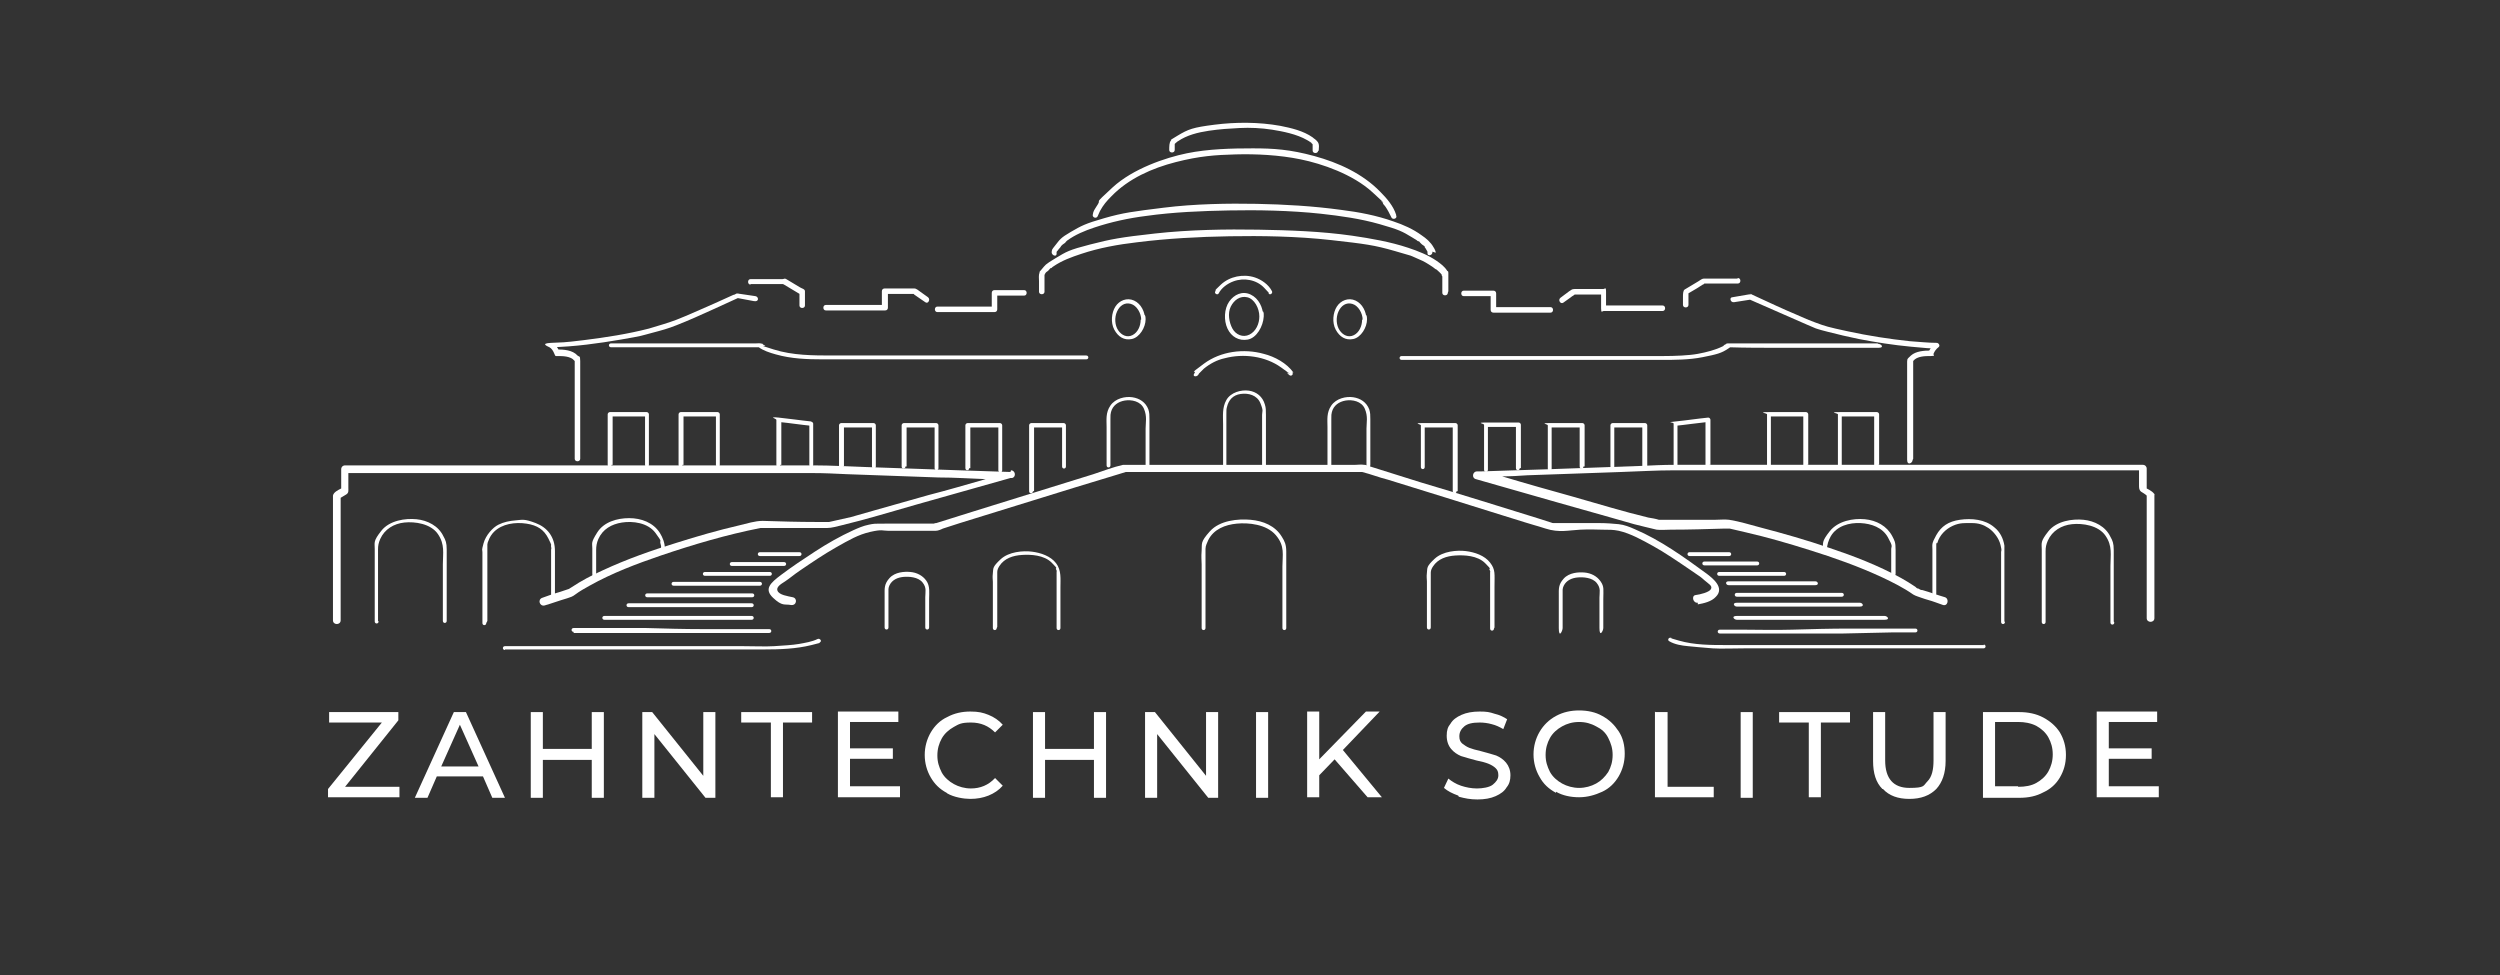 <?xml version="1.0" encoding="UTF-8"?>
<svg id="Ebene_1" xmlns="http://www.w3.org/2000/svg" version="1.1" viewBox="0 0 455 177.5">
  <rect x="0" y="0" width="455" height="177.5" fill="#333333" stroke="none"/>
  <!-- Generator: Adobe Illustrator 29.1.0, SVG Export Plug-In . SVG Version: 2.1.0 Build 142)  -->
  <defs>
    <style>
      .st0 {
        fill: #fff;
      }
    </style>
  </defs>
  <g>
    <path class="st0" d="M183.9,85.9c-3.1-.1-6.1-.2-9.2-.3-5.7-.2-11.4-.4-17.1-.6-3.1-.1-6.3-.3-9.4-.3-1.4,0-2.9,0-4.3,0H62.8c-.4,0-.7.3-.7.7v3.5c-.6.3-1.4.7-1.5,1.3,0,.3,0,.6,0,.9v21.8c0,.9,1.4.9,1.4,0v-22.3c.3-.2.7-.4,1-.6.5-.3.4-.7.4-1.2v-2.7h78.3c2.1,0,4.2,0,6.3,0,2,0,4,.1,6.1.2,5.6.2,11.1.4,16.7.6,2.9,0,5.8.2,8.6.3-3.5,1-6.9,2-10.4,2.9-3.3.9-6.6,1.9-9.9,2.8-1.4.4-2.8.8-4.2,1.2-1.3.3-2.7.6-4,.9,0,0,0,0,0,0-.2,0-.4,0-.5,0-.6,0-1.2,0-1.9,0-3.2,0-6.5-.1-9.7-.2-1.4,0-2.9.5-4.2.8-3.9.9-7.7,2-11.5,3.2-4.6,1.4-9.1,3-13.4,5-2,.9-3.9,1.9-5.7,3.1-.3.2-.3.2-.5.3-.3.1-.6.2-.9.3-.8.3-1.7.5-2.5.8l-1.4.5c-.9.3-.5,1.6.4,1.4,1.4-.4,2.7-.9,4.1-1.3.6-.2,1-.3,1.5-.7.8-.6,1.7-1.1,2.6-1.6,4.1-2.3,8.6-4,13-5.5,5.9-2,12-3.8,18.1-5,0,0,0,0,0,0,.2,0,.4,0,.5,0,.6,0,1.2,0,1.9,0,1.8,0,3.6,0,5.3,0,1.5,0,2.9,0,4.4,0,.9,0,1.8-.3,2.7-.5,4.6-1.1,9.1-2.5,13.7-3.8,5.7-1.6,11.3-3.2,17-4.8.1,0,.2,0,.3,0,.8-.2.6-1.4-.2-1.4ZM150.9,95c0,0,0,0,0,0h0Z"/>
    <path class="st0" d="M105.6,83.5v-14.6c0-1.1,0-2.1,0-3.2s-.2-.7-.5-1c-.9-1-2.5-1.1-3.8-1.1l.5.4c-.2-.6-.6-1.2-1.2-1.6l-.3.8c4.3-.1,8.6-.7,12.7-1.4s3.7-.7,5.6-1.2,3-.8,4.5-1.4c2.3-.9,4.5-1.9,6.7-2.9s3.1-1.4,4.6-2.1h-.4c1.1.2,2.2.4,3.2.6s.9-.8.3-.9l-2.7-.4c-.3,0-.6-.2-.9,0s-.3.1-.5.2c-2.2,1-4.4,2-6.5,2.9s-2.5,1.1-3.8,1.6-3.3,1.1-5,1.6c-3.9,1-7.8,1.6-11.8,2.1s-4,.4-6,.5-.7.6-.3.8.7.7.9,1.2.2.4.5.4c1,0,2.4,0,3.1.8s0,0,.1.1c0,0,0,0,0,0s0,0,0,0c0-.2,0,0,0,0,0,.2,0-.1,0,0,0,.3,0,.7,0,1v16.8c0,.6,1,.6,1,0h0Z"/>
    <path class="st0" d="M136.6,51.7h5.4c.2,0,.5,0,.7,0s-.1,0-.2,0c0,0,.2.1.2.1l1,.6c.7.4,1.3.8,2,1.2l-.2-.4v2.4c0,.6,1,.6,1,0v-1.3c0-.4,0-.9,0-1.3s-.6-.5-.9-.7l-1.5-.9c-.3-.2-.7-.4-1-.6s-.4,0-.7,0h-5.8c-.6,0-.6,1,0,1h0Z"/>
    <path class="st0" d="M150.4,56.5h10.7c.3,0,.5-.2.5-.5v-3l-.5.5h5.2c0,0,.1,0,.2,0,.2,0-.1,0-.2,0,0,.1.4.3.5.4l1.6,1.1c.5.4,1-.5.5-.9l-1.4-1c-.3-.2-.7-.6-1.1-.6-1.3,0-2.7,0-4,0h-1.4c-.3,0-.5.2-.5.5v3l.5-.5h-10.7c-.6,0-.6,1,0,1h0Z"/>
    <path class="st0" d="M170.6,56.8h10.4c.3,0,.5-.2.5-.5v-3l-.5.5h5.4c.6,0,.6-1,0-1h-5.4c-.3,0-.5.2-.5.5v3l.5-.5h-10.4c-.6,0-.6,1,0,1h0Z"/>
    <path class="st0" d="M392.2,90.3c0-.6-.9-1.1-1.5-1.4v-3.6c0-.4-.3-.7-.7-.7h-79c-2.1,0-4.2,0-6.3,0-2,0-4,.1-6.1.2-5.6.2-11.1.4-16.7.6-4.2.1-8.3.3-12.5.4h-.6c-.8,0-1,1.2-.2,1.4,4.9,1.4,9.8,2.8,14.7,4.2,3.3.9,6.6,1.9,9.9,2.8,1.4.4,2.8.8,4.2,1.2,1.3.3,2.7.7,4.1,1,.8.1,1.7,0,2.6,0,3.3,0,6.5-.1,9.8-.2.2,0,.3,0,.5,0,0,0,0,0,0,0,.1,0,.3,0,.4,0,1,.2,2,.5,3,.7,3.9.9,7.7,2,11.5,3.2,4.5,1.4,9,3,13.3,5,1.9.9,3.9,1.9,5.6,3.1.5.3,1,.4,1.5.6.8.3,1.7.5,2.5.8l1.4.5c.9.3,1.2-1.1.4-1.4-1.4-.4-2.7-.9-4.1-1.3-.3,0-.5-.1-.8-.3,0,0,0,0-.1,0,0,0,0,0,0,0-.1,0-.3-.2-.4-.3-.9-.6-1.7-1.1-2.6-1.6-4.2-2.3-8.6-4-13.1-5.5-4.1-1.4-8.3-2.6-12.5-3.7-1.9-.5-3.8-1.1-5.7-1.4-.8-.1-1.7,0-2.5,0-1.8,0-3.5,0-5.3,0-1.5,0-3,0-4.5,0-.2,0-.3,0-.5,0,0,0,0,0,0,0-.6-.2-1.3-.3-1.9-.4-4.6-1.1-9.1-2.5-13.7-3.8-4.3-1.2-8.6-2.4-12.9-3.7,1.5,0,3.1-.1,4.6-.2,5.7-.2,11.4-.4,17.1-.6,3.1-.1,6.3-.3,9.4-.3,1.4,0,2.9,0,4.3,0h80.5v2.7c0,.5,0,.9.4,1.2.3.2.7.4,1,.7v22.3c0,.9,1.4.9,1.4,0v-21.4c0-.4,0-.9,0-1.3ZM314.6,96.2s0,0,0,0h0Z"/>
    <path class="st0" d="M309,110c1.1-.2,2.5-.5,3.3-1.4,1.6-1.6-.5-3.3-1.7-4.2-4.1-3-8.4-6.1-13.1-8.1-.9-.4-1.9-.8-2.9-.9s-2.3-.2-3.5-.2c-2.5,0-4.9,0-7.4,0s-.6,0-.9,0-.3,0,0,0c-.2,0-.3,0-.5-.1l-2.5-.8c-7.1-2.2-14.1-4.4-21.2-6.5-2.9-.9-5.7-1.8-8.6-2.7s-1.1-.4-1.7-.5-1.1,0-1.6,0c-6.4,0-12.7,0-19.1,0-5.7,0-11.3,0-17,0h-4.7c-.5,0-1,0-1.5,0-1.8.4-3.6,1.1-5.4,1.7-7.3,2.3-14.6,4.5-21.9,6.8l-6.7,2.1c-.1,0-.3,0-.4.1.3,0,0,0,0,0-.3,0-.7,0-1,0-2.5,0-5.1,0-7.6,0s-2.3,0-3.3.2-1.9.6-2.8,1c-2.4,1.1-4.7,2.4-7,3.9s-4.1,2.7-6.1,4.2-3.2,2.6-1.5,4.2,2.1,1.1,3.2,1.3,1.3-1.2.4-1.4-2.5-.4-2.8-1.2,1-1.4,1.4-1.7c.9-.6,1.7-1.3,2.6-1.9,2.2-1.5,4.4-3,6.7-4.3s4-2.3,6.2-2.8,2.2-.2,3.2-.2,2.7,0,4,0,2.2,0,3.3,0,1,0,1.4,0,.9-.2,1.3-.4l3.1-1c7-2.2,14-4.3,21-6.5l7.9-2.4c.4-.1.9-.3,1.3-.4-.4,0,.1,0,.3,0h1.4c6.2,0,12.4,0,18.6,0s10.9,0,16.4,0h4.7c.5,0,.9,0,1.4,0s.6,0,.2,0c1.6.4,3.1,1,4.7,1.4,7.1,2.2,14.2,4.4,21.2,6.6s5,1.5,7.5,2.3,4.2.3,6.3.2,2.7,0,4,0,2,0,3,.2c2.2.5,4.3,1.7,6.3,2.8s4.5,2.8,6.7,4.3,1.8,1.2,2.6,1.9,1.5,1,1.2,1.6-2,1-2.8,1.1-.5,1.5.4,1.4h0Z"/>
    <path class="st0" d="M348.2,83.5c0-2.7,0-5.4,0-8.2v-9.5c0-.1,0-.2,0,0,0,0,0,0,0-.1s0,0,0,0,.1-.2,0,0c.7-.9,2.2-.9,3.2-.9s.4-.2.5-.4c.2-.5.5-.9.9-1.2s0-.8-.3-.8c-1.6,0-3.3-.2-4.9-.3-3.8-.4-7.6-1-11.3-1.8s-4-.9-5.9-1.6-2.4-1-3.6-1.5c-2.4-1-4.7-2.1-7.1-3.2s-.6-.3-.8-.4-.5,0-.7,0l-2.9.5c-.6,0-.4,1,.3.9l3.2-.5h-.4c3.5,1.5,7,3.1,10.5,4.6s1,.4,1.4.6c.8.3,1.6.5,2.4.7,1.9.5,3.7.9,5.6,1.3,3.1.6,6.3,1.1,9.5,1.4s3.1.3,4.6.3l-.3-.8c-.5.4-.9,1-1.2,1.6l.5-.4c-1.2,0-2.7.1-3.6.9s-.6.7-.7,1.1c0,.9,0,1.8,0,2.7,0,4,0,8,0,11.9s0,2.2,0,3.3,1,.6,1,0h0Z"/>
    <path class="st0" d="M316.2,50.7c-1.8,0-3.7,0-5.5,0s-.4,0-.6,0c-.3,0-.7.3-1,.5l-1.5.9c-.3.2-.7.4-1,.6s-.3.9-.3,1.3v1.5c0,.6,1,.6,1,0s0-1.6,0-2.4l-.2.4,1.7-1,1.1-.7c.1,0,.2-.1.3-.2.2-.1,0,0-.1,0,.1,0,.4,0,.5,0h1.1c.9,0,1.8,0,2.8,0h1.8c.6,0,.6-1,0-1h0Z"/>
    <path class="st0" d="M302.5,55.6c-3.1,0-6.2,0-9.4,0h-1.3c.2.2.3.3.5.5,0-1,0-2,0-3s-.2-.5-.5-.5h-3.4c-.6,0-1.2,0-1.8,0s-.6.2-1,.4l-1.6,1.2c-.5.4,0,1.2.5.9l1.4-1c.2-.2.5-.3.7-.5s-.1,0-.2,0c0,0,.1,0,.1,0,1.3,0,2.7,0,4,0h1.4c-.2-.2-.3-.3-.5-.5,0,1,0,2,0,3s.2.5.5.5h9.4c.4,0,.9,0,1.3,0,.6,0,.6-1,0-1h0Z"/>
    <path class="st0" d="M282.2,55.9c-3,0-6.1,0-9.1,0h-1.3c.2.2.3.3.5.5v-3c0-.3-.2-.5-.5-.5h-5.4c-.6,0-.6,1,0,1h5.4c-.2-.2-.3-.3-.5-.5v3c0,.3.2.5.5.5,3,0,6.1,0,9.1,0h1.3c.6,0,.6-1,0-1h0Z"/>
    <path class="st0" d="M263.6,53v-2c0-.4,0-.9,0-1.3s-.1-.3-.2-.4c-.5-.8-1.2-1.3-1.9-1.8-1.6-1.1-3.4-1.8-5.2-2.4-3.3-1.1-6.8-1.7-10.2-2.2-5.6-.8-11.4-1-17.1-1.1s-12.5,0-18.8.7-7.9,1-11.8,2-4.3,1.3-6.3,2.5-1.8,1.2-2.5,2-.3.4-.4.6c-.2.5-.1,1.1-.1,1.6v1.9c0,.6,1,.6,1,0v-2c0-.3,0-.7,0-1s0-.1,0,0c0,0,0,.2,0,0s0-.1.1-.2,0,0,0-.1,0,0,0,0c0,0,0,0,0,0s.2-.3.4-.4.3-.3.5-.5,0,0,.1-.1c0,0,0,0,0,0,0,0,0,0,.1,0,.1,0,.2-.2.4-.3,1.6-1.1,3.3-1.7,5.1-2.3,3.3-1.1,6.7-1.7,10.1-2.1,5.6-.7,11.2-1,16.9-1.1s12.3,0,18.5.7,7.8.9,11.6,2,2.5.7,3.7,1.2,1.6.7,2.4,1.2.6.4.9.6.2.2.4.3,0,0,0,0c0,0,0,0,0,0s.1,0,.2.1c.3.3.6.5.9.9s0,0,0,0,0,0,0,0c0,0,0,0,0,.1s0,.1.1.2c0,.1,0,0,0,0,0-.2,0,0,0,0v1.1c0,.6,0,1.3,0,1.9s1,.6,1,0h0Z"/>
    <path class="st0" d="M261.3,46c0-.3-.2-.7-.4-1-.5-.9-1.3-1.6-2.2-2.2-1.5-1.1-3.3-1.9-5.1-2.5-3.1-1.1-6.3-1.7-9.5-2.1-5.1-.7-10.3-1-15.4-1.1s-11.3,0-16.9.7-7.3.9-10.8,1.9-4.2,1.4-6.1,2.5-2,1.4-2.8,2.4-.6.8-.7,1.3,0,0,0,0c0,.6.9.9.9.3s0-.2,0-.2,0,0,0-.1c0,0,0,.1,0,0s0,0,0,0c0-.1.1-.2.2-.3s.2-.3.3-.4c-.1.2,0,0,.1-.1,0,0,.2-.2.2-.3.2-.2.4-.4.6-.5s.2-.2.3-.3,0,0,0,0c0,0,0,0,0,0,0,0,.1-.1.2-.2,1.5-1.1,3.2-1.8,5-2.4,3-1,6.2-1.7,9.4-2.1,5-.7,10-.9,15.1-1s11.1,0,16.7.6c3.6.4,7.2.9,10.7,1.9s4.1,1.3,5.9,2.4.6.4.9.6.1,0,.2.1,0,0,.1,0c0,0,0,0,0,0,.1,0,.2.2.3.3.2.2.4.4.6.5s.2.2.2.2,0,0,0,.1c0,0,0,.1,0,0,.2.2.3.5.5.8s0,0,0,0c0,0,0-.1,0,0s0,0,0,.1,0,.1,0,.2,0,0,0,0c0,.6,1,.4.9-.3h0Z"/>
    <path class="st0" d="M254.1,39.1c-.5-1.6-1.7-3-2.9-4.2-3.2-3.3-7.6-5.3-12-6.5s-7.4-1.4-11.2-1.4-8.1.1-12,.9-9.8,2.8-13.5,6.2-2,2-2.7,3.1-.8,1.2-.9,1.8,0,0,0,0c-.2.6.7.9.9.3s0,0,0,0,0,0,0,0c0-.1,0,.1,0,0s0,0,0,0c.1-.3.3-.6.4-.9.6-1.1,1.2-1.8,2.1-2.7,3.1-3.2,7.4-5.1,11.7-6.2s7.2-1.3,10.9-1.4,7.9.1,11.8.9,9.5,2.7,13.1,6,1.1,1.1,1.6,1.6.2.2.3.4,0,.1.2.3.3.4.5.7c.2.3.4.7.6,1.1s.1.2.2.4,0,0,0,0,0,0,0,0,0,0,0,0c.2.6,1.2.3.9-.3h0Z"/>
    <path class="st0" d="M240,27.5c0-.5.2-1.2-.2-1.7s-.6-.5-.9-.8c-1.7-1.2-3.9-1.7-5.9-2.1-3.9-.7-8.1-.7-12-.2s-4.7.8-6.7,2-.9.6-1.2.9-.3,1.1-.3,1.7,1,.6,1,0v-.6c0,0,0-.6,0-.7,0,0-.1.3-.1.3,0,0,0,0,0,0,0,0,.2-.2.3-.3s.3-.2.1-.1c.1,0,.2-.2.3-.2,1.6-1.1,3.6-1.6,5.6-1.9s3.7-.4,5.6-.5,4,0,5.9.3,4.5.8,6.4,1.9.3.2.4.3.1,0,.2.1,0,0,0,0c0,0,0,0,0,0,.1.1.3.2.4.4s0,0,0,.1c0,0,0-.1,0,0-.1-.3,0-.3,0-.1s0,.3,0,.4v.7c0,.6,1,.6,1,0h0Z"/>
    <path class="st0" d="M229.2,57.6c0,1.3-.6,2.7-1.8,3.3s-2.5,0-3.1-1.1-.9-2.8-.3-4,1.7-2,3-1.7,2.2,2,2.2,3.5.7.5.7,0c0-1.6-.8-3.3-2.3-4s-3,0-3.9,1.3-1,3.4-.3,4.9,2.1,2.3,3.7,2,2.8-2.4,2.9-4.2-.7-.5-.7,0Z"/>
    <path class="st0" d="M247.9,58.2c0,1.1-.5,2.3-1.5,2.8s-2,0-2.6-.9-.7-2.3-.2-3.4,1.4-1.7,2.5-1.4,1.9,1.7,1.9,2.9.7.5.7,0c0-1.4-.7-2.9-2-3.5s-2.7,0-3.4,1.1-.9,2.9-.2,4.2,1.8,2,3.2,1.7,2.5-2.1,2.5-3.6-.7-.5-.7,0Z"/>
    <path class="st0" d="M207.6,58.2c0,1.1-.5,2.3-1.5,2.8s-2,0-2.6-.9-.7-2.3-.2-3.4,1.4-1.7,2.5-1.4,1.9,1.7,1.9,2.9.7.5.7,0c0-1.4-.7-2.9-2-3.5s-2.7,0-3.4,1.1-.9,2.9-.2,4.2,1.8,2,3.2,1.7,2.5-2.1,2.5-3.6-.7-.5-.7,0Z"/>
    <path class="st0" d="M111.5,84.6v-9.2l-.4.4h6.7l-.4-.4v9.2c0,.5.7.5.7,0v-9.2c0-.2-.2-.4-.4-.4h-6.7c-.2,0-.4.2-.4.4v9.2c0,.5.7.5.7,0h0Z"/>
    <path class="st0" d="M124.4,84.6v-9.2l-.4.4h6.7l-.4-.4v9.2c0,.5.7.5.7,0v-9.2c0-.2-.2-.4-.4-.4h-6.7c-.2,0-.4.2-.4.4v9.2c0,.5.7.5.7,0h0Z"/>
    <path class="st0" d="M153.6,84.9v-7.5l-.4.4h5.9l-.4-.4v7.5c0,.5.7.5.7,0v-7.5c0-.2-.2-.4-.4-.4h-5.9c-.2,0-.4.2-.4.4v7.5c0,.5.7.5.7,0h0Z"/>
    <path class="st0" d="M142.2,84.6v-8.2l-.4.4c2,.2,3.9.5,5.9.7l-.4-.4v7.5c0,.5.7.5.7,0v-7.5c0-.2-.2-.3-.4-.4-2-.2-3.9-.5-5.9-.7s-.4.2-.4.4v8.2c0,.5.7.5.7,0h0Z"/>
    <path class="st0" d="M165,84.9v-7.5l-.4.4h5.9l-.4-.4v7.8c0,.5.7.5.7,0v-7.8c0-.2-.2-.4-.4-.4h-5.9c-.2,0-.4.2-.4.4v7.5c0,.5.7.5.7,0h0Z"/>
    <path class="st0" d="M176.6,85.2v-7.8l-.4.4h5.9l-.4-.4v8.2c0,.5.7.5.7,0v-8.2c0-.2-.2-.4-.4-.4h-5.9c-.2,0-.4.2-.4.4v7.8c0,.5.7.5.7,0h0Z"/>
    <path class="st0" d="M188.2,89.4v-12l-.4.4h5.9l-.4-.4v7.5c0,.5.7.5.7,0v-7.5c0-.2-.2-.4-.4-.4h-5.9c-.2,0-.4.2-.4.4v12c0,.5.7.5.7,0h0Z"/>
    <path class="st0" d="M342,84.6c0-2.7,0-5.4,0-8.1v-1.1c0-.2-.2-.4-.4-.4-2.2,0-4.4,0-6.7,0s-.4.2-.4.4c0,2.7,0,5.4,0,8.1v1.1c0,.5.7.5.7,0,0-2.7,0-5.4,0-8.1v-1.1c-.1.1-.2.2-.4.4,2.2,0,4.4,0,6.7,0l-.4-.4c0,2.7,0,5.4,0,8.1v1.1c0,.5.7.5.7,0h0Z"/>
    <path class="st0" d="M329.1,84.6c0-2.7,0-5.4,0-8.1v-1.1c0-.2-.2-.4-.4-.4-2.2,0-4.4,0-6.7,0s-.4.2-.4.4c0,2.7,0,5.4,0,8.1v1.1c0,.5.7.5.7,0,0-2.7,0-5.4,0-8.1v-1.1c-.1.1-.2.2-.4.4,2.2,0,4.4,0,6.7,0l-.4-.4c0,2.7,0,5.4,0,8.1v1.1c0,.5.7.5.7,0h0Z"/>
    <path class="st0" d="M299.8,84.9c0-2.2,0-4.4,0-6.6v-.9c0-.2-.2-.4-.4-.4h-5.9c-.2,0-.4.2-.4.4,0,2.2,0,4.4,0,6.6v.9c0,.5.7.5.7,0,0-2.2,0-4.4,0-6.6v-.9l-.4.4h5.9c-.1-.1-.2-.2-.4-.4,0,2.2,0,4.4,0,6.6v.9c0,.5.7.5.7,0h0Z"/>
    <path class="st0" d="M311.3,84.6c0-2.4,0-4.8,0-7.2v-1c0-.2-.2-.4-.4-.4-2,.2-3.9.5-5.9.7s-.4.1-.4.4c0,2.2,0,4.4,0,6.6v.9c0,.5.7.5.7,0,0-2.2,0-4.4,0-6.6v-.9l-.4.4c2-.2,3.9-.5,5.9-.7l-.4-.4c0,2.4,0,4.8,0,7.2v1c0,.5.7.5.7,0h0Z"/>
    <path class="st0" d="M288.4,84.9c0-2.2,0-4.4,0-6.6v-.9c0-.2-.2-.4-.4-.4-2,0-3.9,0-5.9,0s-.4.2-.4.4c0,2.3,0,4.6,0,6.9v1c0,.5.7.5.7,0,0-2.3,0-4.6,0-6.9v-1c-.1.1-.2.2-.4.4,2,0,3.9,0,5.9,0l-.4-.4c0,2.2,0,4.4,0,6.6v.9c0,.5.7.5.7,0h0Z"/>
    <path class="st0" d="M276.8,85.2c0-2.3,0-4.6,0-6.9v-1c0-.2-.2-.4-.4-.4-2,0-3.9,0-5.9,0s-.4.2-.4.4c0,2.4,0,4.8,0,7.2v1c0,.5.7.5.7,0,0-2.4,0-4.8,0-7.2v-1c-.1.1-.2.2-.4.4,2,0,3.9,0,5.9,0l-.4-.4c0,2.3,0,4.6,0,6.9v1c0,.5.7.5.7,0h0Z"/>
    <path class="st0" d="M265.3,89.4c0-3.5,0-7,0-10.5v-1.5c0-.2-.2-.4-.4-.4-2,0-3.9,0-5.9,0s-.4.2-.4.4c0,2.2,0,4.4,0,6.6v1c0,.5.7.5.7,0,0-2.2,0-4.4,0-6.6v-1c-.1.1-.2.2-.4.4,2,0,3.9,0,5.9,0l-.4-.4c0,3.5,0,7,0,10.5v1.5c0,.5.7.5.7,0h0Z"/>
    <path class="st0" d="M223.2,84.6v-6.2c0-1,0-1.9,0-2.9s0-1,.1-1.4c.3-1.3,1.1-2.2,2.5-2.4s3,.2,3.6,1.7.3,1.4.3,2.1,0,1.4,0,2c0,2.3,0,4.7,0,7s0,.1,0,.2c0,.5.7.5.7,0,0-2.2,0-4.4,0-6.6s0-1.8,0-2.6,0-1.3-.2-1.9c-.4-1.4-1.5-2.3-2.9-2.5s-3.3.3-4.1,1.7-.6,3-.6,4.4v7.5c0,.5.7.5.7,0h0Z"/>
    <path class="st0" d="M202.1,84.6v-5.8c0-.8,0-1.7,0-2.5s0-.9.1-1.3c.3-1.2,1.3-1.9,2.5-2.1s2.9.1,3.5,1.5.3,2.5.3,3.6c0,2.2,0,4.4,0,6.6s.7.5.7,0c0-2,0-4.1,0-6.1s0-1.5,0-2.2,0-1.2-.2-1.8c-.5-1.3-1.6-2-2.9-2.2s-3.1.2-4,1.5-.7,2.6-.7,3.9c0,2.3,0,4.5,0,6.8s0,.1,0,.2c0,.5.7.5.7,0h0Z"/>
    <path class="st0" d="M242.3,84.6v-5.8c0-.8,0-1.7,0-2.5s0-.9.1-1.3c.3-1.2,1.3-1.9,2.5-2.1s2.9.1,3.5,1.5.3,2.5.3,3.6c0,2.2,0,4.4,0,6.6s.7.5.7,0c0-2,0-4.1,0-6.1s0-1.5,0-2.2,0-1.2-.2-1.8c-.5-1.3-1.6-2-2.9-2.2s-3.1.2-4,1.5-.7,2.6-.7,3.9c0,2.3,0,4.5,0,6.8s0,.1,0,.2c0,.5.7.5.7,0h0Z"/>
    <path class="st0" d="M235.4,67.8c-1.2-1.7-3.4-2.9-5.4-3.4-3.6-1-7.8-.5-10.9,1.8s-1.2,1-1.7,1.7.4.7.6.4,0-.1,0,0c0,0,.2-.2.2-.3.3-.3.6-.6.9-.9,1.1-.9,2.4-1.6,3.8-1.9,3.4-.9,7.4-.4,10.3,1.7s.8.6,1.1,1,.2.2.3.3,0,0,0,0c.3.4.9,0,.6-.4h0Z"/>
    <path class="st0" d="M231.5,53c-.6-1.2-1.9-2.1-3.1-2.5-2.1-.7-4.6-.2-6.2,1.3s-.7.8-1,1.2.4.8.6.4c.5-1,1.6-1.8,2.7-2.2,1.9-.7,4.2-.3,5.6,1.2s.6.6.8,1,.8,0,.6-.4h0Z"/>
    <path class="st0" d="M219.4,114.1v-9.8c0-1.3,0-2.7,0-4s0,0,0-.1c0-.1,0-.3,0-.3,0-.6.3-1.1.5-1.6,1-2,3.1-2.8,5.2-3s5.4.1,7.1,2.1,1.2,3.6,1.2,5.7v11.2c0,.5.7.5.7,0v-10.1c0-1.3,0-2.5,0-3.8s-.3-1.9-.8-2.7c-1.2-2-3.4-2.9-5.7-3.1s-5.6.1-7.4,2.1-1.4,2.2-1.5,3.5,0,1.7,0,2.5v11.6c0,.5.7.5.7,0h0Z"/>
    <g>
      <path class="st0" d="M68.8,113v-13c0-.7.1-1.2.4-1.9.8-1.8,2.5-2.8,4.4-3s4.8.2,6.1,2.1.9,3.5.9,5.5v10.3c0,.5.7.5.7,0v-9.3c0-1.2,0-2.5,0-3.7s-.2-1.7-.6-2.4c-.9-1.9-2.9-2.9-4.9-3.1s-4.9.2-6.4,2.1-1.2,2.1-1.2,3.3,0,1.7,0,2.6v10.6c0,.5.7.5.7,0h0Z"/>
      <path class="st0" d="M161.7,114.2v-4.8c0-.7,0-1.4,0-2s0-.2,0-.2c0-.2.1-.5.2-.7.5-1,1.5-1.4,2.5-1.5s2.7,0,3.5,1,.5,1.7.5,2.7v5.5c0,.5.7.5.7,0v-5.2c0-1.1.2-2.3-.5-3.3s-1.8-1.5-2.9-1.6-2.8,0-3.8,1.1-.9,1.9-.9,3.1v5.9c0,.5.7.5.7,0h0Z"/>
      <path class="st0" d="M181.5,114.1v-7.1c0-.9,0-1.8,0-2.6s0,0,0,0c0-.2,0,0,0-.3,0-.4.2-.8.4-1.1.9-1.4,2.5-1.9,4.1-2s4,0,5.4,1.4.6.8.8,1.2.1.3.1.5,0,.1,0,.3c0,.6,0,1.2,0,1.8v8.1c0,.5.7.5.7,0v-7.4c0-1.5.2-3.1-.8-4.4s-2.8-1.9-4.4-2.1-4.2,0-5.7,1.4-1.3,1.6-1.4,2.5,0,1.1,0,1.6v8.4c0,.5.7.5.7,0h0Z"/>
      <path class="st0" d="M88.7,113v-12c0-.5,0-1,0-1.4s0-.3,0-.5.1-.5.2-.7c.2-.6.6-1.2,1-1.6,1.5-1.5,3.9-1.8,5.9-1.5s3.2,1.1,4,2.7.4,1,.5,1.5,0,.3,0,.6c0,2.6,0,5.2,0,7.8v.3c0,.5.7.5.7,0,0-2.6,0-5.3,0-7.9s-1.4-4.3-3.5-5.1-2.4-.6-3.6-.5-2.2.3-3.2.8-2.3,1.9-2.7,3.4-.2,1-.2,1.6v12.9c0,.5.7.5.7,0h0Z"/>
      <path class="st0" d="M108.5,104.5v-4.4c0-.7.1-1.3.4-2,.8-1.8,2.4-2.7,4.3-3s4.7,0,6.1,1.9.7,1.2.9,1.9.1.6.1.9.7.5.7,0c0-1-.4-2-.9-2.8-1.2-1.9-3.4-2.7-5.6-2.7s-4.6.7-5.8,2.6-.9,1.9-.9,2.9c0,1.5,0,3.1,0,4.6s.7.5.7,0h0Z"/>
    </g>
    <g>
      <path class="st0" d="M384.7,113.1c0-3.1,0-6.2,0-9.3,0-1.2,0-2.5,0-3.7s-.2-1.7-.6-2.4c-.9-1.9-2.9-2.9-4.9-3.1s-4.9.2-6.4,2.1-1.2,2.1-1.2,3.3,0,1.7,0,2.6v10.4c0,0,0,.2,0,.2,0,.5.7.5.7,0,0-3,0-6,0-8.9v-4c0-.7.1-1.2.4-1.9.8-1.8,2.5-2.8,4.4-3s4.8.2,6.1,2.1.9,3.5.9,5.5c0,3.4,0,6.7,0,10.1v.2c0,.5.7.5.7,0h0Z"/>
      <path class="st0" d="M291.8,114.3c0-1.7,0-3.4,0-5.2s.2-2.3-.5-3.3-1.8-1.5-2.9-1.6-2.8,0-3.8,1.1-.9,1.9-.9,3.1c0,2,0,3.9,0,5.9s.7.5.7,0c0-1.6,0-3.2,0-4.8s0-1.4,0-2,0-.2,0-.2c0-.2.1-.5.2-.7.5-1,1.5-1.4,2.5-1.5s2.7,0,3.5,1,.5,1.7.5,2.7c0,1.8,0,3.7,0,5.5s.7.5.7,0h0Z"/>
      <path class="st0" d="M272,114.2c0-2.5,0-5,0-7.4s.2-3.1-.8-4.4-2.8-1.9-4.4-2.1-4.2,0-5.7,1.4-1.3,1.6-1.4,2.5,0,1.1,0,1.6v8.2c0,0,0,.1,0,.2,0,.5.7.5.7,0,0-2.4,0-4.7,0-7.1s0-1.8,0-2.6,0,0,0,0c0-.2,0,0,0-.3,0-.4.2-.8.4-1.1.9-1.4,2.5-1.9,4.1-2s4,0,5.4,1.4.6.8.8,1.2.1.3.1.5,0,.1,0,.3c0,.6,0,1.2,0,1.8,0,2.6,0,5.3,0,7.9v.2c0,.5.7.5.7,0h0Z"/>
      <path class="st0" d="M364.8,113.1c0-2.6,0-5.2,0-7.9v-4.4c0-.5,0-1,0-1.5-.2-1.3-.8-2.5-1.8-3.3-1.7-1.5-4.2-1.7-6.3-1.4s-3.4,1.2-4.3,2.8-.7,1.7-.7,2.6c0,2.6,0,5.2,0,7.8v.3c0,.5.7.5.7,0,0-2.6,0-5.2,0-7.8s0-1,.2-1.5c.4-1.4,1.5-2.5,2.8-3.1s2.3-.5,3.5-.5,2.1.3,3,.9,1.9,1.8,2.2,3.1.1.8.1,1.3v3.9c0,2.9,0,5.7,0,8.6v.2c0,.5.7.5.7,0h0Z"/>
      <path class="st0" d="M345,104.6c0-1.5,0-3,0-4.5s-.2-1.7-.6-2.5c-1-1.9-2.9-2.9-5-3.1s-4.9.3-6.4,2.2-1.2,2.1-1.2,3.3.7.5.7,0c0-.8.3-1.7.7-2.4,1.1-1.9,3.4-2.5,5.4-2.4s4,.8,5,2.6.6,1.5.6,2.2c0,1.5,0,3.1,0,4.6s.7.5.7,0h0Z"/>
    </g>
    <g>
      <path class="st0" d="M91.9,118.2h35.7c2.5,0,5.1,0,7.6,0s2.6,0,3.9,0c2.8,0,5.8-.1,8.6-.8s1-.3,1.5-.5,0-.8-.4-.6c-1,.5-2.3.7-3.4.9s-3,.3-4.5.4-3.7,0-5.6,0-4.3,0-6.4,0h-29.1c-2.6,0-5.2,0-7.8,0s0,0-.1,0c-.5,0-.5.7,0,.7h0Z"/>
      <path class="st0" d="M104.4,115.2c1.2,0,2.4,0,3.6,0,2.8,0,5.7,0,8.5,0,3.4,0,6.9,0,10.3,0s5.9,0,8.9,0h2.9c.5,0,.9,0,1.4,0s0,0,0,0c.5,0,.5-.7,0-.7-1.2,0-2.4,0-3.6,0h-8.5c-3.4,0-6.9-.1-10.3-.2h-8.9c-1,0-2,0-2.9,0s-.9,0-1.4,0,0,0,0,0c-.5,0-.5.7,0,.7h0Z"/>
      <path class="st0" d="M110,112.8h26.8c.5,0,.5-.7,0-.7h-26.8c-.5,0-.5.7,0,.7h0Z"/>
      <path class="st0" d="M114.4,110.5h22.4c.5,0,.5-.7,0-.7h-22.4c-.5,0-.5.7,0,.7h0Z"/>
      <path class="st0" d="M117.8,108.7h19.1c.5,0,.5-.7,0-.7h-19.1c-.5,0-.5.7,0,.7h0Z"/>
      <path class="st0" d="M122.6,106.6h15.7c.5,0,.5-.7,0-.7h-15.7c-.5,0-.5.7,0,.7h0Z"/>
      <path class="st0" d="M128.3,104.8h11.8c.5,0,.5-.7,0-.7h-11.8c-.5,0-.5.7,0,.7h0Z"/>
      <path class="st0" d="M133.2,103h9.5c.5,0,.5-.7,0-.7h-9.5c-.5,0-.5.7,0,.7h0Z"/>
      <path class="st0" d="M138.3,101.2h7.2c.5,0,.5-.7,0-.7h-7.2c-.5,0-.5.7,0,.7h0Z"/>
    </g>
    <g>
      <path class="st0" d="M361.1,117.4c-2.2,0-4.3,0-6.5,0h-14.3c-4.9,0-9.9,0-14.8,0s-5.2,0-7.7,0-2.4,0-3.6,0c-2.8,0-5.8,0-8.6-.8s-.9-.3-1.4-.5-.8.4-.4.6c1,.6,2.3.8,3.4.9s3,.3,4.5.4,3.9,0,5.8,0,4.2,0,6.3,0h14.3c5,0,9.9,0,14.9,0s5.2,0,7.9,0,0,0,.1,0c.5,0,.5-.7,0-.7h0Z"/>
      <path class="st0" d="M348.6,114.4c-1.2,0-2.4,0-3.6,0h-8.5c-3.4,0-6.9.1-10.3.2s-5.9,0-8.9,0h-2.9c-.5,0-.9,0-1.4,0s0,0,0,0c-.5,0-.5.7,0,.7h3.6c2.8,0,5.7,0,8.5,0h10.3c3-.1,5.9-.1,8.9-.2h2.9c.5,0,.9,0,1.4,0s0,0,0,0c.5,0,.5-.7,0-.7h0Z"/>
      <path class="st0" d="M343,112.1c-3,0-6,0-9.1,0-4.8,0-9.6,0-14.5,0s-2.2,0-3.3,0-.5.7,0,.7c3,0,6,0,9.1,0h14.5c1.1,0,2.2,0,3.3,0s.5-.7,0-.7h0Z"/>
      <path class="st0" d="M338.5,109.7c-2.5,0-5.1,0-7.6,0h-12.1c-.9,0-1.8,0-2.7,0s-.5.7,0,.7c2.5,0,5.1,0,7.6,0h12.1c.9,0,1.8,0,2.7,0s.5-.7,0-.7h0Z"/>
      <path class="st0" d="M335.2,107.9c-2.2,0-4.3,0-6.5,0-3.4,0-6.9,0-10.3,0h-2.3c-.5,0-.5.7,0,.7,2.2,0,4.3,0,6.5,0,3.4,0,6.9,0,10.3,0h2.3c.5,0,.5-.7,0-.7h0Z"/>
      <path class="st0" d="M330.4,105.8c-1.8,0-3.5,0-5.3,0h-8.5c-.7,0-1.3,0-2,0s-.5.7,0,.7c1.8,0,3.5,0,5.3,0h8.5c.7,0,1.3,0,2,0s.5-.7,0-.7h0Z"/>
      <path class="st0" d="M324.7,104.1c-3.5,0-6.9,0-10.4,0h-1.4c-.5,0-.5.7,0,.7,3.5,0,6.9,0,10.4,0h1.4c.5,0,.5-.7,0-.7h0Z"/>
      <path class="st0" d="M319.8,102.2c-2.8,0-5.6,0-8.4,0h-1.2c-.5,0-.5.7,0,.7,2.8,0,5.6,0,8.4,0h1.2c.5,0,.5-.7,0-.7h0Z"/>
      <path class="st0" d="M314.7,100.5c-2.1,0-4.2,0-6.3,0h-.9c-.5,0-.5.7,0,.7,2.1,0,4.2,0,6.3,0h.9c.5,0,.5-.7,0-.7h0Z"/>
    </g>
    <path class="st0" d="M111.1,63.2h27.2-.2c.8.6,2,1,3.1,1.3,2.8.8,5.7.9,8.5.9h40.8c2.4,0,4.8,0,7.1,0s0,0,.1,0c.5,0,.5-.7,0-.7h-46.1c-3.6,0-7.3,0-10.8-1.1s-1.1-.4-1.6-.7-.3-.2-.4-.3-.3-.2-.1,0c-.3-.2-.8-.1-1.2-.1h-26.3c-.5,0-.5.7,0,.7h0Z"/>
    <path class="st0" d="M341.7,62.5c-1.7,0-3.3,0-5,0h-10.5c-3.1,0-6.3,0-9.4,0s-1.5,0-2.2,0-.3,0-.4.1c.1,0-.1,0-.2.1-.1,0-.3.2-.4.3-1.4.7-3,1.1-4.6,1.4s-4.2.4-6.3.4h-8.3c-3.9,0-7.7,0-11.6,0h-12.2c-3.4,0-6.7,0-10.1,0-1.7,0-3.5,0-5.2,0h-.2c-.5,0-.5.7,0,.7,2,0,3.9,0,5.9,0h13.6c5.3,0,10.5,0,15.8,0h11.9c2.5,0,5.1,0,7.6-.5s3.4-.7,4.7-1.6.1-.1.2-.2h-.2c3.1.1,6.1.1,9.2.1h14.7c1.1,0,2.3,0,3.4,0s.5-.7,0-.7h0Z"/>
  </g>
  <g>
    <path class="st0" d="M72.7,143.2v1.9h-13v-1.5l9.8-12.1h-9.6v-1.9h12.6v1.5l-9.7,12.1h10Z"/>
    <path class="st0" d="M87.8,141.3h-8.3l-1.7,3.9h-2.3l7.1-15.6h2.2l7.1,15.6h-2.3l-1.7-3.9ZM87.1,139.5l-3.4-7.6-3.4,7.6h6.7Z"/>
    <path class="st0" d="M109.9,129.6v15.6h-2.2v-6.9h-8.9v6.9h-2.2v-15.6h2.2v6.7h8.9v-6.7h2.2Z"/>
    <path class="st0" d="M130.2,129.6v15.6h-1.8l-9.3-11.6v11.6h-2.2v-15.6h1.8l9.3,11.6v-11.6h2.2Z"/>
    <path class="st0" d="M140.2,131.5h-5.3v-1.9h12.9v1.9h-5.3v13.6h-2.2v-13.6Z"/>
    <path class="st0" d="M163.8,143.2v1.9h-11.3v-15.6h11v1.9h-8.8v4.8h7.8v1.9h-7.8v5h9.1Z"/>
    <path class="st0" d="M172.3,144.3c-1.3-.7-2.2-1.6-2.9-2.8-.7-1.2-1.1-2.6-1.1-4.1s.4-2.9,1.1-4.1c.7-1.2,1.7-2.2,3-2.8,1.3-.7,2.7-1,4.2-1s2.3.2,3.3.6c1,.4,1.9,1,2.6,1.8l-1.4,1.4c-1.2-1.2-2.6-1.8-4.4-1.8s-2.2.3-3.1.8c-.9.5-1.7,1.2-2.2,2.1-.5.9-.8,1.9-.8,3.1s.3,2.1.8,3.1c.5.9,1.3,1.6,2.2,2.1.9.5,2,.8,3.1.8,1.7,0,3.2-.6,4.4-1.9l1.4,1.4c-.7.8-1.6,1.4-2.6,1.8-1,.4-2.1.6-3.3.6s-3-.3-4.2-1Z"/>
    <path class="st0" d="M201.3,129.6v15.6h-2.2v-6.9h-8.9v6.9h-2.2v-15.6h2.2v6.7h8.9v-6.7h2.2Z"/>
    <path class="st0" d="M221.7,129.6v15.6h-1.8l-9.3-11.6v11.6h-2.2v-15.6h1.8l9.3,11.6v-11.6h2.2Z"/>
    <path class="st0" d="M228.6,129.6h2.2v15.6h-2.2v-15.6Z"/>
    <path class="st0" d="M242.9,138.2l-2.8,2.9v4h-2.2v-15.6h2.2v8.7l8.5-8.7h2.5l-6.7,7,7.1,8.6h-2.6l-6-6.9Z"/>
    <path class="st0" d="M265.4,144.8c-1.1-.4-1.9-.8-2.6-1.4l.8-1.7c.6.5,1.4,1,2.3,1.3.9.3,1.9.5,2.9.5s2.3-.2,2.9-.7,1-1,1-1.7-.2-1-.5-1.3c-.3-.3-.8-.6-1.3-.8s-1.2-.4-2.2-.6c-1.2-.3-2.1-.6-2.8-.8-.7-.3-1.3-.7-1.8-1.3s-.8-1.4-.8-2.4.2-1.6.7-2.2c.4-.7,1.1-1.2,2-1.6s2-.6,3.3-.6,1.8.1,2.7.4c.9.2,1.7.6,2.3,1l-.7,1.8c-.7-.4-1.3-.7-2.1-.9-.7-.2-1.5-.3-2.2-.3-1.3,0-2.2.2-2.8.7-.6.5-.9,1.1-.9,1.8s.2,1,.5,1.3c.4.3.8.6,1.3.8s1.2.4,2.1.6c1.2.3,2.1.6,2.8.8.7.3,1.3.7,1.8,1.3s.8,1.4.8,2.3-.2,1.6-.7,2.2c-.4.7-1.1,1.2-2,1.6-.9.4-2,.6-3.3.6s-2.3-.2-3.4-.5Z"/>
    <path class="st0" d="M283.2,144.3c-1.3-.7-2.3-1.6-3-2.9-.7-1.2-1.1-2.6-1.1-4.1s.4-2.9,1.1-4.1c.7-1.2,1.7-2.2,3-2.9,1.3-.7,2.7-1,4.2-1s3,.3,4.2,1c1.3.7,2.2,1.6,3,2.8s1.1,2.6,1.1,4.1-.4,2.9-1.1,4.1c-.7,1.2-1.7,2.2-3,2.8s-2.7,1-4.2,1-3-.3-4.2-1ZM290.5,142.6c.9-.5,1.6-1.2,2.2-2.1.5-.9.8-1.9.8-3.1s-.3-2.1-.8-3.1-1.2-1.6-2.2-2.1c-.9-.5-1.9-.8-3.1-.8s-2.2.3-3.1.8c-.9.5-1.7,1.2-2.2,2.1-.5.9-.8,1.9-.8,3.1s.3,2.1.8,3.1c.5.9,1.3,1.6,2.2,2.1.9.5,2,.8,3.1.8s2.2-.3,3.1-.8Z"/>
    <path class="st0" d="M301.3,129.6h2.2v13.6h8.4v1.9h-10.7v-15.6Z"/>
    <path class="st0" d="M316.8,129.6h2.2v15.6h-2.2v-15.6Z"/>
    <path class="st0" d="M329.1,131.5h-5.3v-1.9h12.9v1.9h-5.3v13.6h-2.2v-13.6Z"/>
    <path class="st0" d="M342.6,143.6c-1.2-1.2-1.7-2.9-1.7-5.1v-8.9h2.2v8.8c0,3.3,1.5,5,4.4,5s2.5-.4,3.3-1.2c.8-.8,1.1-2.1,1.1-3.8v-8.8h2.2v8.9c0,2.2-.6,3.9-1.7,5.1-1.2,1.2-2.8,1.8-4.9,1.8s-3.7-.6-4.8-1.8Z"/>
    <path class="st0" d="M360.9,129.6h6.6c1.6,0,3.1.3,4.4,1,1.3.7,2.3,1.6,3,2.7.7,1.2,1.1,2.5,1.1,4.1s-.4,2.9-1.1,4.1c-.7,1.2-1.7,2.1-3,2.7-1.3.7-2.7,1-4.4,1h-6.6v-15.6ZM367.3,143.2c1.3,0,2.4-.2,3.3-.7s1.7-1.2,2.2-2.1c.5-.9.8-1.9.8-3.1s-.3-2.2-.8-3.1c-.5-.9-1.3-1.6-2.2-2.1-1-.5-2.1-.7-3.3-.7h-4.2v11.7h4.2Z"/>
    <path class="st0" d="M392.9,143.2v1.9h-11.3v-15.6h11v1.9h-8.8v4.8h7.8v1.9h-7.8v5h9.1Z"/>
  </g>
</svg>